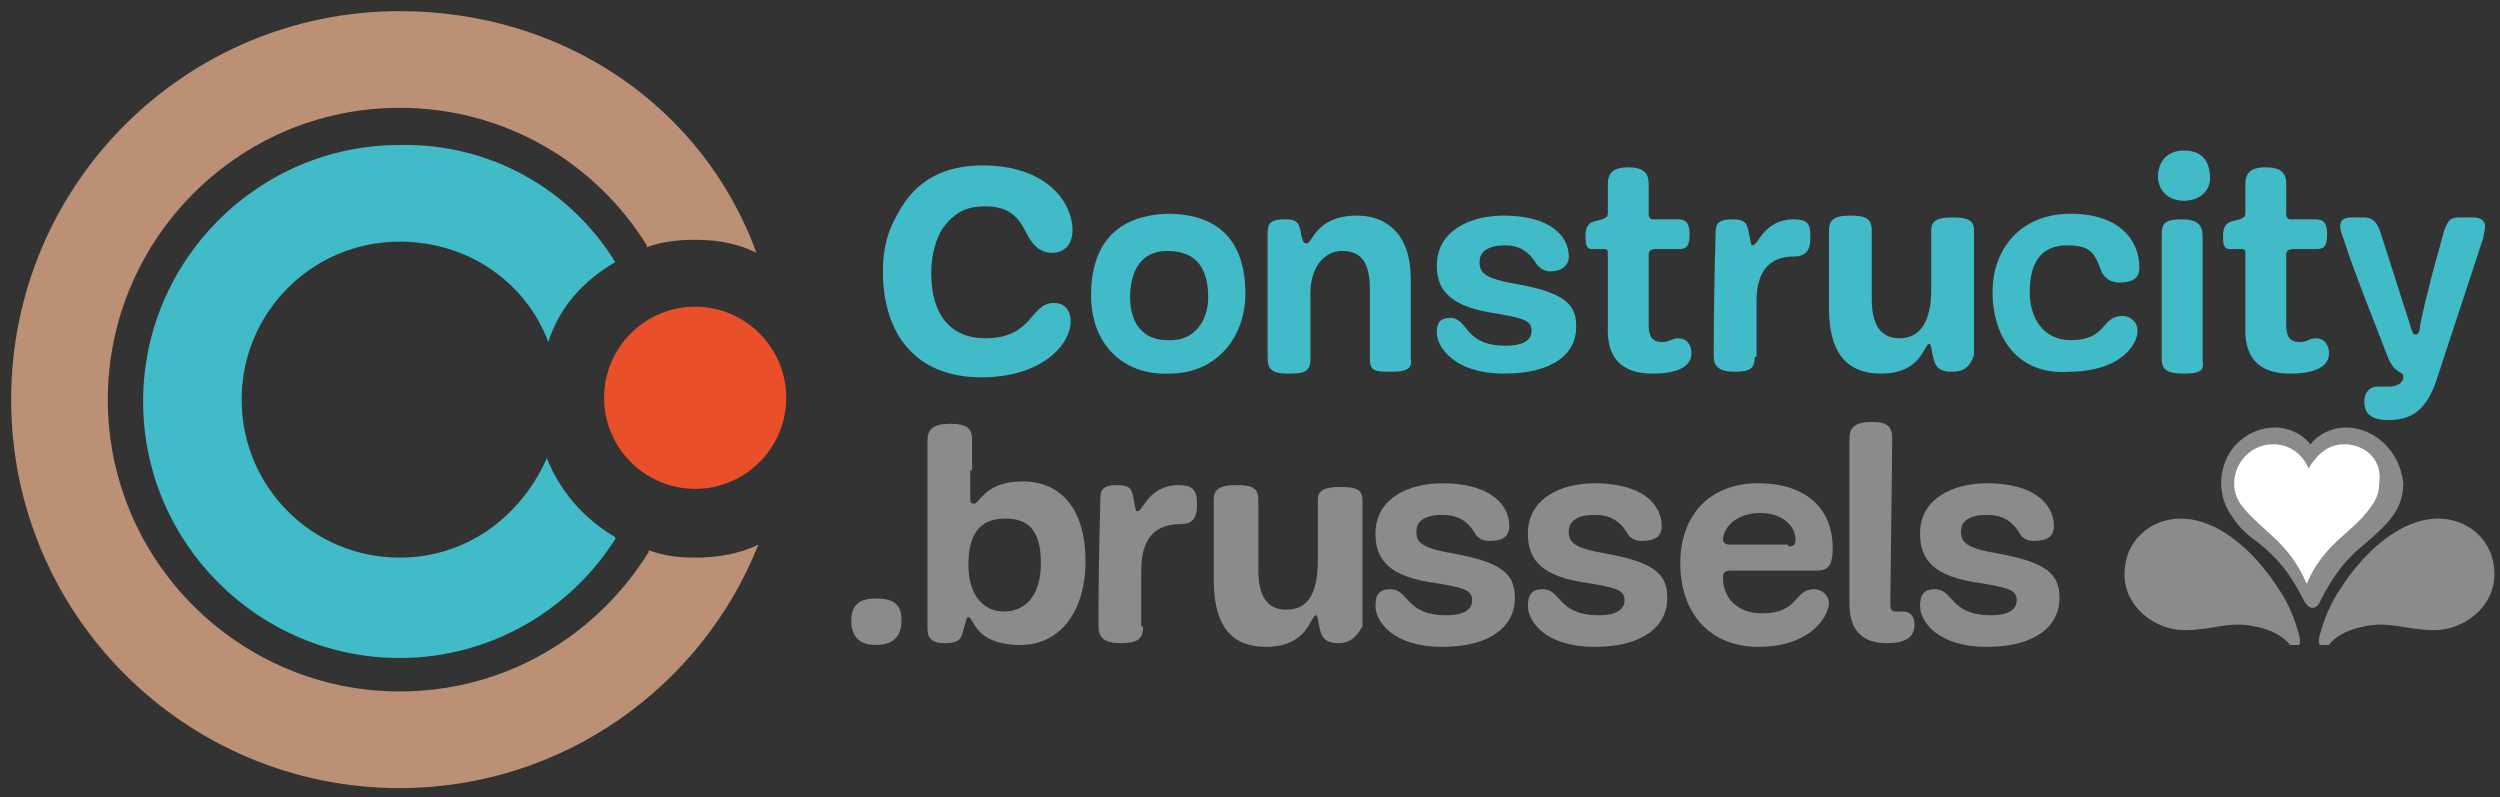 <svg xmlns="http://www.w3.org/2000/svg" xmlns:xlink="http://www.w3.org/1999/xlink" id="Calque_1" x="0px" y="0px" viewBox="0 0 134.5 42.9" style="enable-background:new 0 0 134.5 42.9;" xml:space="preserve"><rect x="0" y="0" width="134.5" height="42.9" fill="#333333" stroke="none"/><style type="text/css">	.st0{clip-path:url(#SVGID_00000180343749138674363930000004378042363609335942_);fill:#8A8C8C;}	.st1{clip-path:url(#SVGID_00000049941968308117424010000017905851881480696717_);fill:#8A8C8C;}	.st2{clip-path:url(#SVGID_00000049941968308117424010000017905851881480696717_);fill:#FFFFFF;}	.st3{clip-path:url(#SVGID_00000049941968308117424010000017905851881480696717_);fill:#42BBC9;}	.st4{clip-path:url(#SVGID_00000049941968308117424010000017905851881480696717_);fill:#BB9074;}	.st5{clip-path:url(#SVGID_00000049941968308117424010000017905851881480696717_);fill:#E9502A;}</style><g>	<defs>		<rect id="SVGID_1_" x="114.3" y="22.8" width="20.3" height="11.9"></rect>	</defs>	<clipPath id="SVGID_00000044137416568708647300000002808094642288833168_">		<use xlink:href="#SVGID_1_" style="overflow:visible;"></use>	</clipPath>	<path style="clip-path:url(#SVGID_00000044137416568708647300000002808094642288833168_);fill:#8A8C8C;" d="M117.3,27.9  c-1.5,0-3,1.1-3,3c0,1.8,1.7,3,3.2,3c1.6,0,2.4-0.5,3.8-0.2c1.1,0.2,1.7,0.7,1.9,1c0.1,0.1,0.3,0.1,0.4,0.1  c0.1-0.1,0.2-0.2,0.1-0.6c-0.2-0.8-0.6-1.8-1.1-2.5C121.6,30.1,119.6,27.9,117.3,27.9"></path>	<path style="clip-path:url(#SVGID_00000044137416568708647300000002808094642288833168_);fill:#8A8C8C;" d="M131.2,27.9  c1.5,0,3,1.1,3,3c0,1.8-1.7,3-3.2,3c-1.6,0-2.4-0.5-3.8-0.2c-1.1,0.2-1.7,0.7-1.9,1c-0.1,0.1-0.3,0.1-0.4,0.1  c-0.1-0.1-0.2-0.2-0.1-0.6c0.2-0.8,0.6-1.8,1.1-2.5C126.9,30.1,128.9,27.9,131.2,27.9"></path></g><g>	<defs>		<rect id="SVGID_00000096743116207152195400000016840212424055445421_" x="-364.9" y="-87.4" width="841.9" height="595.3"></rect>	</defs>	<clipPath id="SVGID_00000016793305314841174400000003432731516142963621_">		<use xlink:href="#SVGID_00000096743116207152195400000016840212424055445421_" style="overflow:visible;"></use>	</clipPath>	<path style="clip-path:url(#SVGID_00000016793305314841174400000003432731516142963621_);fill:#8A8C8C;" d="M126.2,23  c-0.8,0-1.5,0.4-1.9,0.9c-0.4-0.5-1.1-0.9-1.9-0.9c-1.5,0-2.9,1.2-2.9,3c0,0.8,0.3,1.4,0.6,1.8c0.3,0.5,0.7,0.9,1.4,1.4  c1,0.8,1.7,1.6,2.5,3.2c0.1,0.1,0.2,0.3,0.4,0.3c0.2,0,0.3-0.1,0.4-0.3c0.8-1.6,1.5-2.4,2.5-3.2c0.7-0.6,1.1-1,1.4-1.4  c0.3-0.4,0.6-1,0.6-1.8C129.1,24.2,127.7,23,126.2,23"></path>	<path style="clip-path:url(#SVGID_00000016793305314841174400000003432731516142963621_);fill:#FFFFFF;" d="M126.1,23.9  c-1,0-1.6,0.8-1.9,1.3c-0.2-0.5-0.8-1.3-1.9-1.3c-1.2,0-2.1,1-2.1,2.1c0,0.4,0.1,0.8,0.4,1.2c1.1,1.4,2.5,1.9,3.5,4.2  c1-2.3,2.5-2.7,3.5-4.2c0.3-0.4,0.4-0.8,0.4-1.2C128.2,24.8,127.3,23.9,126.1,23.9"></path>	<path style="clip-path:url(#SVGID_00000016793305314841174400000003432731516142963621_);fill:#8A8C8C;" d="M47.1,34.7  c-0.9,0-1.3-0.5-1.3-1.3c0-0.9,0.5-1.2,1.3-1.2c1.1,0,1.4,0.4,1.4,1.2C48.5,34.3,48,34.7,47.1,34.7"></path>	<path style="clip-path:url(#SVGID_00000016793305314841174400000003432731516142963621_);fill:#8A8C8C;" d="M56,30.3  c0-1.8-0.7-2.4-1.9-2.4c-1.2,0-2,0.6-2,2.5c0,1.6,0.8,2.5,1.9,2.5C55.2,32.9,56,32,56,30.3 M52.2,25.3c0,0.8,0,1.1,0,1.4  c0,0.3,0,0.4,0.2,0.4c0.3,0,0.6-1.2,2.6-1.2c2.1,0,3.4,1.5,3.4,4.3c0,2.6-1.3,4.5-3.5,4.5c-2.5,0-2.5-1.5-2.8-1.5  c-0.1,0-0.1,0.1-0.3,0.8c-0.1,0.5-0.4,0.6-1,0.6c-0.7,0-0.9-0.3-0.9-0.8c0-1.3,0-4.5,0-10.1c0-0.6,0.3-0.9,1.2-0.9  c1,0,1.2,0.3,1.2,0.9V25.3z"></path>	<path style="clip-path:url(#SVGID_00000016793305314841174400000003432731516142963621_);fill:#8A8C8C;" d="M61.5,33.7  c0,0.6-0.2,0.9-1.2,0.9c-0.9,0-1.2-0.3-1.2-0.9c0-4.3,0.1-6.3,0.1-6.9c0-0.5,0.2-0.7,0.9-0.7s0.8,0.2,0.9,0.8  c0.1,0.6,0.1,0.6,0.2,0.6c0.3,0,0.6-1.4,2.2-1.4c0.7,0,1,0.2,1,1c0,0.6-0.1,1.1-0.9,1.1c-1.4,0-2.1,0.8-2.1,2.5V33.7z"></path>	<path style="clip-path:url(#SVGID_00000016793305314841174400000003432731516142963621_);fill:#8A8C8C;" d="M72,34.6  c-0.7,0-0.9-0.3-1-0.8c-0.1-0.4-0.1-0.7-0.2-0.7c-0.3,0-0.4,1.7-2.7,1.7c-1.9,0-2.8-1.2-2.8-3.6c0-2.6,0-1.4,0-4.3  c0-0.5,0.2-0.8,1.2-0.8c0.8,0,1.2,0.1,1.2,0.8c0,0.3,0,2.9,0,3.8c0,1.4,0.5,2.1,1.5,2.1c1.2,0,1.7-0.9,1.7-2.7c0-2,0-2.7,0-3.2  c0-0.5,0.3-0.7,1.2-0.7c0.8,0,1.2,0.1,1.2,0.7c0,1,0,6.2,0,6.8C73,34.2,72.7,34.6,72,34.6"></path>	<path style="clip-path:url(#SVGID_00000016793305314841174400000003432731516142963621_);fill:#8A8C8C;" d="M77.8,33.1  c1.1,0,1.4-0.4,1.4-0.8c0-0.6-0.5-0.7-2.4-1c-2.3-0.4-2.8-1.4-2.8-2.6c0-1.9,1.8-2.7,3.6-2.7c2.5,0,3.6,1.1,3.6,2.3  c0,0.6-0.4,0.8-1.1,0.8c-0.5,0-0.7-0.3-0.8-0.5c-0.4-0.6-0.9-0.9-1.7-0.9c-0.9,0-1.4,0.3-1.4,0.9c0,0.6,0.3,0.9,2.1,1.2  c2.7,0.5,3.2,1.2,3.2,2.4c0,1.4-1.2,2.6-3.9,2.6c-2.7,0-3.6-1.4-3.6-2.2c0-0.6,0.2-0.9,0.8-0.9C75.8,31.7,75.6,33.1,77.8,33.1"></path>	<path style="clip-path:url(#SVGID_00000016793305314841174400000003432731516142963621_);fill:#8A8C8C;" d="M86,33.1  c1.1,0,1.4-0.4,1.4-0.8c0-0.6-0.5-0.7-2.4-1c-2.3-0.4-2.8-1.4-2.8-2.6c0-1.9,1.8-2.7,3.6-2.7c2.5,0,3.6,1.1,3.6,2.3  c0,0.6-0.4,0.8-1.1,0.8c-0.5,0-0.7-0.3-0.8-0.5c-0.4-0.6-0.9-0.9-1.7-0.9c-0.9,0-1.4,0.3-1.4,0.9c0,0.6,0.3,0.9,2.1,1.2  c2.7,0.5,3.2,1.2,3.2,2.4c0,1.4-1.2,2.6-3.9,2.6c-2.7,0-3.6-1.4-3.6-2.2c0-0.6,0.2-0.9,0.8-0.9C84,31.7,83.8,33.1,86,33.1"></path>	<path style="clip-path:url(#SVGID_00000016793305314841174400000003432731516142963621_);fill:#8A8C8C;" d="M96.2,29.4  c0.3,0,0.4-0.1,0.4-0.4c0-0.6-0.6-1.4-1.9-1.4c-1.4,0-2,0.9-2,1.4c0,0.2,0.1,0.3,0.4,0.3H96.2z M94.6,34.8c-2.6,0-4.2-1.8-4.2-4.5  c0-2.5,1.5-4.3,4.2-4.3c2.5,0,4,1.3,4,3.5c0,1-0.3,1.2-0.9,1.2c-0.5,0-4.3,0-4.6,0c-0.4,0-0.4,0.2-0.4,0.4c0,1.1,0.8,1.9,2.1,1.9  c2,0,1.7-1.3,2.8-1.3c0.4,0,0.8,0.3,0.8,0.8C98.3,33.3,97.3,34.8,94.6,34.8"></path>	<path style="clip-path:url(#SVGID_00000016793305314841174400000003432731516142963621_);fill:#8A8C8C;" d="M99.5,23.6  c0-0.6,0.3-0.9,1.2-0.9c0.8,0,1.1,0.2,1.1,0.9c0,1-0.1,8.1-0.1,8.9c0,0.3,0.1,0.4,0.3,0.4c0.1,0,0.2,0,0.4,0c0.4,0,0.6,0.3,0.6,0.7  c0,0.7-0.5,1-1.5,1c-1.4,0-2-0.8-2-2.1V23.6z"></path>	<path style="clip-path:url(#SVGID_00000016793305314841174400000003432731516142963621_);fill:#8A8C8C;" d="M107.1,33.1  c1.1,0,1.4-0.4,1.4-0.8c0-0.6-0.5-0.7-2.4-1c-2.3-0.4-2.8-1.4-2.8-2.6c0-1.9,1.8-2.7,3.6-2.7c2.5,0,3.6,1.1,3.6,2.3  c0,0.6-0.4,0.8-1.1,0.8c-0.5,0-0.7-0.3-0.8-0.5c-0.4-0.6-0.9-0.9-1.7-0.9c-0.9,0-1.4,0.3-1.4,0.9c0,0.6,0.3,0.9,2.1,1.2  c2.7,0.5,3.2,1.2,3.2,2.4c0,1.4-1.2,2.6-3.9,2.6c-2.7,0-3.6-1.4-3.6-2.2c0-0.6,0.2-0.9,0.8-0.9C105.1,31.7,104.9,33.1,107.1,33.1"></path>	<path style="clip-path:url(#SVGID_00000016793305314841174400000003432731516142963621_);fill:#42BBC9;" d="M57.6,17.3  c0,1.2-1.5,3-4.8,3c-3.6,0-5.3-2.4-5.3-5.7c0-1.1,0.2-2.1,0.8-3.1c1-1.9,2.6-2.6,4.6-2.6c3.3,0,4.8,1.9,4.8,3.5  c0,0.7-0.4,1.2-1.1,1.2c-0.7,0-1.1-0.5-1.4-1.1c-0.4-0.8-0.9-1.4-2.2-1.4c-1.1,0-1.7,0.4-2.3,1.2c-0.3,0.5-0.6,1.3-0.6,2.4  c0,2.3,1.1,3.5,2.9,3.5c2.6,0,2.4-1.9,3.7-1.9C57.2,16.3,57.6,16.6,57.6,17.3"></path>	<path style="clip-path:url(#SVGID_00000016793305314841174400000003432731516142963621_);fill:#42BBC9;" d="M65,16  c0-1.4-0.5-2.5-2.2-2.5c-1.5,0-2,1.2-2,2.5c0,1.4,0.7,2.3,2,2.3C64.3,18.4,65,17.2,65,16 M58.7,15.9c0-2.8,1.4-4.3,4.1-4.4  c2.7,0,4.2,1.4,4.2,4.3c0,2.3-1.5,4.3-4.1,4.3C60.4,20.2,58.7,18.5,58.7,15.9"></path>	<path style="clip-path:url(#SVGID_00000016793305314841174400000003432731516142963621_);fill:#42BBC9;" d="M74.9,20  c-0.9,0-1.2,0-1.2-0.7c0-0.3,0-2.9,0-3.7c0-1.4-0.4-2.1-1.5-2.1c-0.9,0-1.7,0.8-1.7,2.3c0,1.9,0,2.9,0,3.5c0,0.7-0.3,0.8-1.2,0.8  c-0.8,0-1.1-0.2-1.1-0.8c0-4.2,0-6.2,0-6.8c0-0.5,0.2-0.7,0.9-0.7c0.6,0,0.8,0.1,0.9,0.8c0.1,0.5,0.2,0.5,0.3,0.5  c0.3,0,0.5-1.5,2.7-1.5c1.6,0,2.9,1,2.9,3.4c0,2.5,0,1.5,0,4.3C76,19.8,75.7,20,74.9,20"></path>	<path style="clip-path:url(#SVGID_00000016793305314841174400000003432731516142963621_);fill:#42BBC9;" d="M81,18.6  c1.1,0,1.4-0.4,1.4-0.8c0-0.6-0.5-0.7-2.3-1c-2.3-0.4-2.8-1.4-2.8-2.5c0-1.9,1.8-2.7,3.6-2.7c2.5,0,3.5,1.1,3.5,2.2  c0,0.5-0.4,0.8-1,0.8c-0.4,0-0.7-0.3-0.8-0.5c-0.4-0.6-0.9-0.9-1.6-0.9c-0.9,0-1.4,0.3-1.4,0.9c0,0.6,0.3,0.9,2.1,1.2  c2.7,0.5,3.1,1.2,3.1,2.3c0,1.4-1.2,2.5-3.9,2.5c-2.6,0-3.6-1.4-3.6-2.2c0-0.6,0.2-0.8,0.8-0.8C79,17.2,78.8,18.6,81,18.6"></path>	<path style="clip-path:url(#SVGID_00000016793305314841174400000003432731516142963621_);fill:#42BBC9;" d="M89.1,13.4  c-0.3,0-0.4,0.1-0.4,0.3c0,0.9,0,3.3,0,3.8c0,0.6,0.2,0.9,0.7,0.9c0.5,0,0.5-0.2,0.9-0.2c0.4,0,0.7,0.3,0.7,0.8  c0,0.7-0.7,1.1-2.1,1.1c-1.7,0-2.4-0.9-2.4-2.3c0-1.5,0-2.9,0-4.1c0-0.2,0-0.3-0.2-0.3h-0.6c-0.3,0-0.4-0.1-0.4-0.7  c0-0.4,0.1-0.7,0.5-0.8c0.5-0.1,0.7-0.2,0.7-0.4c0-0.4,0-1.2,0-1.6c0-0.6,0.3-0.9,1.1-0.9s1.1,0.3,1.1,0.9v1.6  c0,0.2,0.1,0.3,0.2,0.3h1.4c0.4,0,0.6,0.2,0.6,0.8c0,0.7-0.2,0.8-0.6,0.8H89.1z"></path>	<path style="clip-path:url(#SVGID_00000016793305314841174400000003432731516142963621_);fill:#42BBC9;" d="M94.4,19.2  c0,0.6-0.2,0.8-1.1,0.8c-0.8,0-1.1-0.3-1.1-0.8c0-4.2,0.1-6.2,0.1-6.7c0-0.5,0.2-0.7,0.9-0.7s0.8,0.2,0.9,0.8  c0.1,0.5,0.1,0.6,0.2,0.6c0.3,0,0.6-1.4,2.2-1.4c0.7,0,0.9,0.2,0.9,0.9c0,0.6-0.1,1.1-0.9,1.1c-1.3,0-2,0.8-2,2.4V19.2z"></path>	<path style="clip-path:url(#SVGID_00000016793305314841174400000003432731516142963621_);fill:#42BBC9;" d="M105,20  c-0.7,0-0.9-0.3-1-0.8c-0.1-0.4-0.1-0.7-0.2-0.7c-0.3,0-0.4,1.6-2.6,1.6c-1.9,0-2.8-1.2-2.8-3.5c0-2.6,0-1.4,0-4.2  c0-0.5,0.2-0.8,1.1-0.8c0.8,0,1.2,0.1,1.2,0.8c0,0.3,0,2.9,0,3.7c0,1.4,0.5,2.1,1.5,2.1c1.1,0,1.7-0.9,1.7-2.6c0-2,0-2.7,0-3.2  c0-0.5,0.3-0.7,1.1-0.7c0.8,0,1.2,0.1,1.2,0.7c0,1,0,6.1,0,6.7C106,19.7,105.7,20,105,20"></path>	<path style="clip-path:url(#SVGID_00000016793305314841174400000003432731516142963621_);fill:#42BBC9;" d="M107.2,15.7  c0-2.3,1.5-4.2,4.2-4.2c2.6,0,3.7,1.4,3.7,2.9c0,0.6-0.4,0.8-1.1,0.8c-0.4,0-0.7-0.2-0.9-0.5c-0.4-1-0.5-1.5-1.9-1.5  c-1.2,0-2,0.7-2,2.5c0,1.5,0.8,2.6,2.2,2.6c2,0,1.6-1.3,2.8-1.3c0.4,0,0.8,0.3,0.8,0.8c0,0.8-1,2.2-3.7,2.2  C108.6,20.2,107.2,18.2,107.2,15.7"></path>	<path style="clip-path:url(#SVGID_00000016793305314841174400000003432731516142963621_);fill:#42BBC9;" d="M117.5,20.1  c-0.9,0-1.2-0.2-1.2-0.8c0-0.4,0-5.8,0-6.7c0-0.6,0.2-0.8,1.1-0.8c0.8,0,1.1,0.3,1.1,0.9c0,1,0,5.9,0,6.7  C118.6,19.9,118.4,20.1,117.5,20.1 M117.5,10.8c-0.9,0-1.4-0.6-1.4-1.3s0.4-1.4,1.4-1.4c1,0,1.4,0.6,1.4,1.5  C118.9,10.3,118.3,10.8,117.5,10.8"></path>	<path style="clip-path:url(#SVGID_00000016793305314841174400000003432731516142963621_);fill:#42BBC9;" d="M123.4,13.4  c-0.3,0-0.4,0.1-0.4,0.3c0,0.9,0,3.3,0,3.8c0,0.6,0.2,0.9,0.7,0.9c0.5,0,0.5-0.2,0.9-0.2c0.4,0,0.7,0.3,0.7,0.8  c0,0.7-0.7,1.1-2.1,1.1c-1.7,0-2.4-0.9-2.4-2.3c0-1.5,0-2.9,0-4.1c0-0.2,0-0.3-0.2-0.3H120c-0.3,0-0.4-0.1-0.4-0.7  c0-0.4,0.1-0.7,0.5-0.8c0.5-0.1,0.7-0.2,0.7-0.4c0-0.4,0-1.2,0-1.6c0-0.6,0.3-0.9,1.1-0.9s1.1,0.3,1.1,0.9v1.6  c0,0.2,0.1,0.3,0.2,0.3h1.4c0.4,0,0.6,0.2,0.6,0.8c0,0.7-0.2,0.8-0.6,0.8H123.4z"></path>	<path style="clip-path:url(#SVGID_00000016793305314841174400000003432731516142963621_);fill:#42BBC9;" d="M131.1,20.4  c-0.5,1.5-1.2,2.2-2.6,2.2c-1,0-1.3-0.4-1.3-1c0-0.5,0.3-0.8,0.7-0.8c0.2,0,0.5,0,0.6,0c0.6,0,0.8-0.3,0.8-0.5c0-0.4-0.4-0.1-0.8-1  c-1-2.6-1.5-3.8-2.1-5.5c-0.1-0.3-0.2-0.6-0.3-0.9c-0.1-0.3-0.2-0.5-0.2-0.7c0-0.4,0.2-0.5,0.7-0.5h0.6c0.4,0,0.7,0.2,0.9,0.9  l1.6,5c0.1,0.3,0.1,0.4,0.3,0.4c0.1,0,0.2-0.2,0.2-0.5c0.4-1.9,0.8-3.3,1.3-5.1c0.2-0.6,0.4-0.7,0.8-0.7h0.8c0.4,0,0.6,0.2,0.6,0.5  c0,0.2-0.1,0.4-0.1,0.6L131.1,20.4z"></path>	<path style="clip-path:url(#SVGID_00000016793305314841174400000003432731516142963621_);fill:#42BBC9;" d="M33.1,14.1  c-1.7,1-3,2.4-3.6,4.3c-1.2-3.2-4.3-5.4-8-5.4c-4.7,0-8.5,3.8-8.5,8.5c0,4.7,3.8,8.5,8.5,8.5c3.6,0,6.5-2.2,7.9-5.3l0-0.1  c0.7,1.8,2,3.3,3.7,4.3l0,0.1c-2.4,3.8-6.7,6.4-11.6,6.4c-7.6,0-13.8-6.2-13.8-13.8c0-7.6,6.2-13.8,13.8-13.8  C26.4,7.7,30.7,10.2,33.1,14.1L33.1,14.1"></path>	<path style="clip-path:url(#SVGID_00000016793305314841174400000003432731516142963621_);fill:#BB9074;" d="M40.8,29.3  c-1,0.5-2.2,0.7-3.4,0.7c-0.9,0-1.7-0.1-2.5-0.4l0,0.1c-2.8,4.5-7.7,7.5-13.4,7.5c-8.6,0-15.7-7-15.7-15.7c0-8.6,7-15.7,15.7-15.7  c5.6,0,10.5,2.9,13.3,7.4l0,0.1c0.8-0.3,1.7-0.4,2.6-0.4c1.2,0,2.3,0.2,3.3,0.7C37.8,5.7,30.3,0.6,21.5,0.6  C10,0.6,0.6,9.9,0.6,21.5S10,42.4,21.5,42.4C30.3,42.4,37.8,36.9,40.8,29.3L40.8,29.3z"></path>	<path style="clip-path:url(#SVGID_00000016793305314841174400000003432731516142963621_);fill:#E9502A;" d="M42.3,21.4  c0,2.7-2.2,4.9-4.9,4.9s-4.9-2.2-4.9-4.9c0-2.7,2.2-4.9,4.9-4.9S42.3,18.7,42.3,21.4"></path></g></svg>